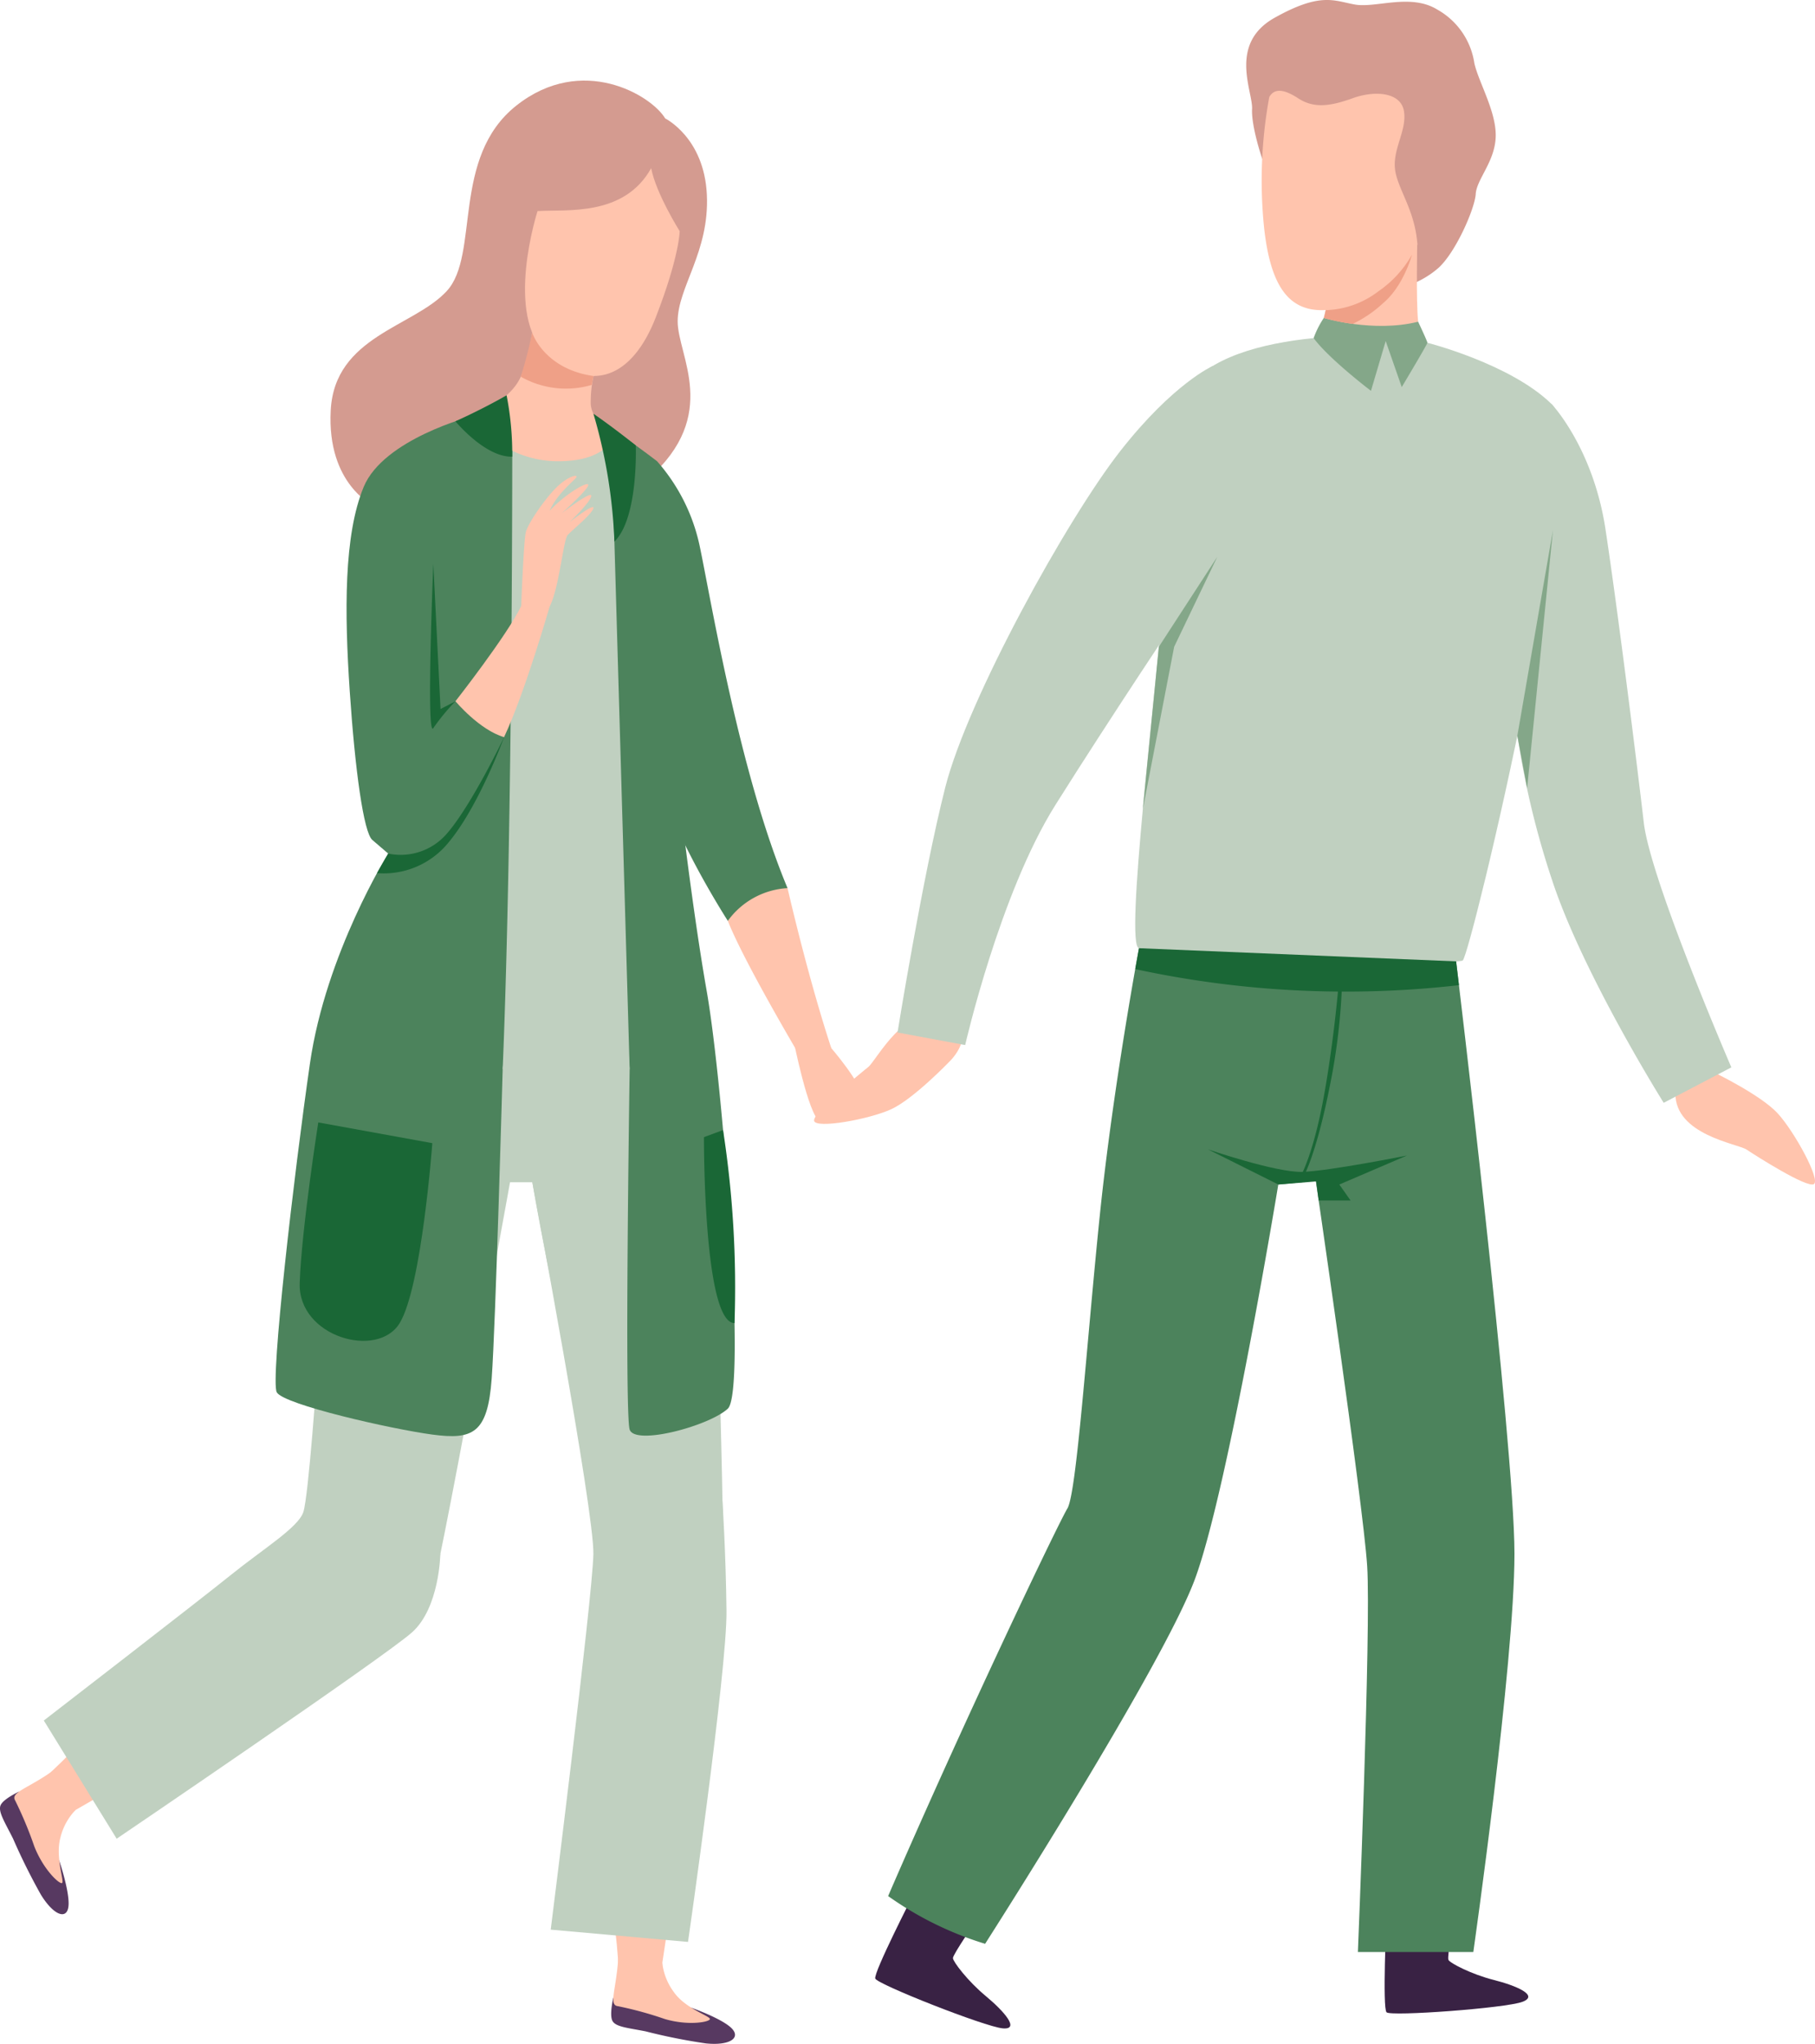 <svg xmlns="http://www.w3.org/2000/svg" id="Group_216" data-name="Group 216" width="265.058" height="298.433" viewBox="0 0 265.058 298.433"><path id="Path_701" data-name="Path 701" d="M364.706,204.082s-5.22,5.428-8.471,6.923-11.061,2.885-11.263,1.685,6.673-6.869,7.894-7.835,5.434-9.433,11.014-7.339.826,6.566.826,6.566" transform="translate(-226.082 -49.041)" fill="#ffc4ad"></path><path id="Path_702" data-name="Path 702" d="M373.268,242.057s-.591,12.942.024,13.569,17.4-.6,19.856-1.533-.936-2.365-4.2-3.191-6.379-2.457-6.617-2.924.838-6.533.838-6.533Z" transform="translate(-170.804 38.201)" fill="#392244"></path><path id="Path_703" data-name="Path 703" d="M353.563,240.421s-5.877,11.465-5.58,12.3,16,7.036,18.614,7.267.131-2.552-2.487-4.724-4.763-5-4.786-5.529,3.455-5.553,3.455-5.553Z" transform="translate(-220.16 36.183)" fill="#392244"></path><path id="Path_704" data-name="Path 704" d="M385.244,196.434s-3.809,20.31-5.746,39.23-3.36,40.359-4.715,42.585-15.153,31.1-26.175,56.588a49.414,49.414,0,0,0,14.163,6.97s25.768-40.226,30.611-53.171,12.205-57.7,12.205-57.7l8.72-.85,2.906-37.439Z" transform="translate(-218.908 -57.981)" fill="#4c835c"></path><path id="Path_705" data-name="Path 705" d="M390.924,197.564s8.521,70.365,8.521,86.5-6.008,58.148-6.008,58.148H376.582s1.937-47.2,1.355-56.356-7.749-57.951-7.749-57.951l-.969-34.851Z" transform="translate(-178.278 -57.188)" fill="#4c835c"></path><path id="Path_706" data-name="Path 706" d="M393.051,200.572s6.718,3.253,9.172,5.91,6.328,9.757,5.295,10.354-8.524-4.18-9.817-5.045-10.461-2.124-10.4-8.23,5.746-2.989,5.746-2.989" transform="translate(-142.631 -43.933)" fill="#ffc4ad"></path><path id="Path_707" data-name="Path 707" d="M403.419,165.219s12.134,3.075,18.139,8.949-11.816,80.455-12.978,81.251-45.143-1.393-47.276-1.792,2.52-37.439,3.681-52.773.258-23.766,3.23-28.612,11.094-6.964,18.593-7.7,11.647-1.9,16.611.674" transform="translate(-194.969 -115.173)" fill="#c0d0c0"></path><path id="Path_708" data-name="Path 708" d="M382.39,162.923l2.392.624s1.352,2.858,1.352,3.072-3.744,6.474-3.744,6.474l-2.344-6.721-2.151,7.27s-6.114-4.641-8.373-7.7A13.4,13.4,0,0,1,371.008,163Z" transform="translate(-177.683 -116.574)" fill="#84a789"></path><path id="Path_709" data-name="Path 709" d="M368.546,170.483c0,.074-1.616-4.718-1.482-7.249s-3.5-9.513,3.283-13.311,8.714-2.469,11.757-1.934,8.135-1.67,12.024.74a10.8,10.8,0,0,1,5.4,7.838c.645,2.817,3.227,7.086,3.117,10.72s-2.778,6.195-2.918,8.361-2.906,8.48-5.419,10.773a13.378,13.378,0,0,1-5.678,2.941l-7.044,1.86Z" transform="translate(-184.215 -147.323)" fill="#d49b90"></path><path id="Path_710" data-name="Path 710" d="M368.079,152.695a67.455,67.455,0,0,0-.749,19.152c1.132,10.289,4.825,13.117,11.48,11.578s8.586-4.605,10.9-9.184c-.348-5.214-3.084-8.331-3.292-11.255s1.789-5.535,1.325-8.251-4.172-3.054-7.46-1.872-5.669,1.527-7.975.024-3.545-1.373-4.231-.193" transform="translate(-182.717 -138.528)" fill="#ffc4ad"></path><path id="Path_711" data-name="Path 711" d="M370.022,170.247s7.22,2.2,13.774.55c-.312-3.022-.128-11.552-.128-11.552l-13.052,1.916s.386,5.88-.594,9.086" transform="translate(-176.697 -123.823)" fill="#ffc4ad"></path><path id="Path_712" data-name="Path 712" d="M398.67,167.167,395.1,165.31s-5.734,2.514-13.486,12.4-22.28,36.17-25.572,49.115-6.976,35.808-6.976,35.808l9.882,1.83s5.036-22.105,13.174-35.05,18.406-28.279,18.406-28.279Z" transform="translate(-217.996 -111.869)" fill="#c0d0c0"></path><path id="Path_713" data-name="Path 713" d="M384.818,167.179s6.07,6.373,7.876,18.323,4.62,34.45,5.589,42.814,12.785,35.719,12.785,35.719l-9.879,5.179s-11.917-18.991-16.371-32.733a124.093,124.093,0,0,1-5.425-24.1Z" transform="translate(-158.226 -108.185)" fill="#c0d0c0"></path><path id="Path_714" data-name="Path 714" d="M360.753,196.974a145.564,145.564,0,0,0,47.276,2.344c-.226-1.875-.416-3.473-.416-3.473L361.3,193.923Z" transform="translate(-194.967 -55.47)" fill="#1a6736"></path><path id="Path_715" data-name="Path 715" d="M364.329,203.809s9.882,3.387,13.756,3.286,15.307-2.389,15.307-2.389l-9.882,4.234,1.646,2.338H380.5l-.377-2.79-5.523.452Z" transform="translate(-187.919 -35.983)" fill="#1a6736"></path><path id="Path_716" data-name="Path 716" d="M374.341,196.5s-.645,7.9-2.133,16.13-3.292,11.468-3.292,11.468h.452s1.777-3.268,3.648-12.663a90.788,90.788,0,0,0,1.872-16.029Z" transform="translate(-178.877 -52.54)" fill="#1a6736"></path><path id="Path_717" data-name="Path 717" d="M370.3,167.939a13.287,13.287,0,0,0,7.659-2.724,16.173,16.173,0,0,0,4.941-5.375s-1.209,4.578-4.246,7.1a17.744,17.744,0,0,1-4.4,3,29.517,29.517,0,0,1-4.231-.868c.149-.544.273-1.135.273-1.135" transform="translate(-176.697 -122.651)" fill="#efa087"></path><path id="Path_718" data-name="Path 718" d="M379.535,203.4l5.2-30.023-3.771,37.669Z" transform="translate(-157.946 -95.964)" fill="#84a789"></path><path id="Path_719" data-name="Path 719" d="M363.464,187.826,372,174.686l-6.3,13.14-4.571,23.681Z" transform="translate(-194.228 -93.387)" fill="#84a789"></path><path id="Path_720" data-name="Path 720" d="M309.215,236.813l-1.512-1.435s-2.187,1.01-2.638,1.922.529,2.407,1.783,4.9a90.442,90.442,0,0,0,4.088,8.227c1.86,3.013,3.782,3.7,4.014,1.691s-1.319-6.6-1.319-6.6Z" transform="translate(-304.954 26.243)" fill="#573961"></path><path id="Path_721" data-name="Path 721" d="M314.339,239.256l.264.989a8.792,8.792,0,0,0-2.228,4.088c-.731,2.748.562,6.2.279,6.557s-2.719-1.854-4.076-5.318a57.05,57.05,0,0,0-2.784-6.682c-.725-1.188,1.515-1.64,5.119-4.1s3.426,4.469,3.426,4.469" transform="translate(-303.565 24.037)" fill="#ffc4ad"></path><path id="Path_722" data-name="Path 722" d="M311.748,264.769s41.575-23.995,48.1-27.447,3.619-10.791,1.349-12.627-4.944-4.6-9.089-1.438-9.618,5.372-17.53,10.963c-11.813,8.349-20.729,20.1-27.471,25.944,2.665,3.8,2.344,6.593,4.641,4.605" transform="translate(-300.709 -0.486)" fill="#ffc4ad"></path><path id="Path_723" data-name="Path 723" d="M365.011,241.783s-.119,7.805-4.124,11.391-43.14,30.136-43.14,30.136l-10.64-17.259s22.524-17.39,27.3-21.24,9.817-6.923,10.592-9.169,2.068-21.1,2.068-21.1l6.715,4.911Z" transform="translate(-300.709 -14.829)" fill="#c0d0c0"></path><path id="Path_724" data-name="Path 724" d="M337.335,245.39l-2.032.339s-.576,2.392-.152,3.319,2.166,1.055,4.846,1.578a84.682,84.682,0,0,0,8.821,1.765c3.455.357,5.164-.778,3.773-2.2s-5.868-3-5.868-3Z" transform="translate(-245.738 45.977)" fill="#573961"></path><path id="Path_725" data-name="Path 725" d="M341.329,244.963l.924.4a8.877,8.877,0,0,0,1.756,4.326c1.652,2.288,5.1,3.372,5.194,3.818s-3.1,1.055-6.587.021a53.76,53.76,0,0,0-6.836-1.872c-1.355-.143-.321-2.237.018-6.67s5.532-.018,5.532-.018" transform="translate(-245.533 41.279)" fill="#ffc4ad"></path><path id="Path_726" data-name="Path 726" d="M343.781,286.818s7.267-48.435,8.649-55.842-6.031-9.585-8.839-8.878-6.566,1.162-6.706,6.465-1.818,11.094-2.416,20.943c-.894,14.707,2.6,29.167,2.921,38.229,4.552.184,6.495,2.169,6.391-.918" transform="translate(-247.062 -0.181)" fill="#ffc4ad"></path><path id="Path_727" data-name="Path 727" d="M366.427,266.645s.49,7.469.585,16.032-5.618,48.292-5.618,48.292l-20.052-1.792s6.1-48.459,6.23-54.832-8.916-54.3-8.916-54.3h-6.839L327.3,200.892l5.942-2.885,21.442,4.715Z" transform="translate(-260.917 -47.419)" fill="#c0d0c0"></path><path id="Path_728" data-name="Path 728" d="M370.076,156.809s5.7,2.79,6.085,11.154-4.264,13.474-4.264,18.486,6.272,13.62-4.26,22.934c-14.921,4.082-40.107,3.984-40.107,3.984s-6.878-3.087-6.3-13.94S333.341,187.278,338.187,182s.582-19.517,10.17-27.085,19.7-1.491,21.719,1.893" transform="translate(-272.932 -139.514)" fill="#d49b90"></path><path id="Path_729" data-name="Path 729" d="M336.392,171.316l2.552-1.325a27.275,27.275,0,0,1,6.263,12.574c1.646,7.87,5.811,33.1,12.788,49.757-2.326,2.921-8.72,4.778-8.72,4.778s-7.612-11.816-9.763-19.981-3.12-45.8-3.12-45.8" transform="translate(-242.986 -102.642)" fill="#4c835c"></path><path id="Path_730" data-name="Path 730" d="M357.947,206.466s2.178,62.69,1.747,69.583-13.028,10.711-15.884-1.393-11.353-48.539-13.016-63.124,26.725-17.779,27.153-5.066" transform="translate(-254.157 -46.392)" fill="#c0d0c0"></path><path id="Path_731" data-name="Path 731" d="M340.017,262.306s-.775,50.25,0,52.639,11.623-.532,14.336-3.051-.645-47.131-3.1-61.071-5.036-36.776-5.167-39.831,1.569-8.937,1.429-14.425-3.625-11.73-4.011-14.252.517-8.759.517-8.759-3.767-2.9-6.135-4.382a4.969,4.969,0,0,0-4.07-.865Z" transform="translate(-248.063 -106.207)" fill="#4c835c"></path><path id="Path_732" data-name="Path 732" d="M349.442,209.76s-11.076,61.689-12.951,68.324-14.974,7.556-15.212-4.9-.862-49.915.588-64.523,29.836-11.412,27.575,1.1" transform="translate(-273.446 -45.505)" fill="#c0d0c0"></path><path id="Path_733" data-name="Path 733" d="M347.148,167.778s-12.886,3.313-15.791,10.336-2.808,18.275-2.032,29.824,2.032,20.614,3.292,21.707,2.326,1.994,2.326,1.994-9.106,14.538-11.433,30.668-5.812,46.2-4.843,47.992,16.763,5.378,22.72,6.174,8.084-.2,8.667-8.165,1.607-45.205,1.607-45.205l8.616-81.159-2.668-12.838Z" transform="translate(-278.25 -107.004)" fill="#4c835c"></path><path id="Path_734" data-name="Path 734" d="M340.26,169.419l5.288,1.034,2.656,91.768a70.823,70.823,0,0,1-18.543,0c1.492-35.846,1.4-94,1.4-94Z" transform="translate(-256.251 -106.123)" fill="#c0d0c0"></path><path id="Path_735" data-name="Path 735" d="M332.593,161.85s-4.95,15.325,1.414,20.979,12.384,3.447,15.848-5.455,3.494-12.583,3.494-12.583-3.473-5.529-4.163-9.2c-3.966,7.1-12.291,6-16.594,6.263" transform="translate(-254.089 -131.034)" fill="#ffc4ad"></path><path id="Path_736" data-name="Path 736" d="M330.55,191.371s.4-11.079.737-12.428,2.95-5.119,4.656-6.715,3.081-1.774,2.7-1.266-2.837,2.427-3.871,4.846c2.407-2.6,5.892-4.531,5.624-3.693s-3.865,4.05-3.865,4.05,4.4-3.384,4.32-2.525-3.143,3.806-3.143,3.806,3.7-2.9,3.446-2-3.081,3.161-3.75,3.9-1.3,8.376-2.793,10.7a3.412,3.412,0,0,1-4.059,1.325" transform="translate(-254.501 -101.225)" fill="#ffc4ad"></path><path id="Path_737" data-name="Path 737" d="M328.143,178.083a15.34,15.34,0,0,0,12.271,6.572c8.266.134,8.655-4.379,8.655-4.379s-3.3-1.064-3.553-3.916a17.782,17.782,0,0,1,1.076-6.441l-9.213-7.368s-.466,6.04-2.083,9.76-7.151,5.773-7.151,5.773" transform="translate(-259.245 -117.309)" fill="#ffc4ad"></path><path id="Path_738" data-name="Path 738" d="M341.119,178.8s-3.642,12.7-6.676,19.14c-3.619-1.061-7.1-5.244-7.1-5.244s7.585-9.668,9.6-13.9,4.463-2.478,4.177,0" transform="translate(-260.83 -90.305)" fill="#ffc4ad"></path><path id="Path_739" data-name="Path 739" d="M340.728,195.748a11.563,11.563,0,0,1,8.72-4.778c3.423,14.668,6.394,23.365,6.394,23.365l-3.94,2.258s-8.72-14.606-11.174-20.845" transform="translate(-234.439 -61.29)" fill="#ffc4ad"></path><path id="Path_740" data-name="Path 740" d="M349.5,199.968s4.391,5.11,4.391,6.9-4.391,4.647-6.07,3.782-3.877-12.015-3.877-12.015,3.877-1.459,5.556,1.328" transform="translate(-228.098 -46.924)" fill="#ffc4ad"></path><path id="Path_741" data-name="Path 741" d="M335.637,175.714a44.406,44.406,0,0,0-.826-8.964c-3.631,2.092-7.472,3.794-7.472,3.794s4.326,5.268,8.3,5.17" transform="translate(-260.83 -109.03)" fill="#1a6736"></path><path id="Path_742" data-name="Path 742" d="M337.185,186.325a76.238,76.238,0,0,0-3.063-18.67c2.965,2.044,6.186,4.626,6.186,4.626s.413,10.607-3.123,14.044" transform="translate(-247.46 -107.246)" fill="#1a6736"></path><path id="Path_743" data-name="Path 743" d="M322.4,202.485l16.65,3.028s-1.536,20.952-4.766,26.273-14.855,2-14.6-5.829,2.713-23.472,2.713-23.472" transform="translate(-275.916 -38.593)" fill="#1a6736"></path><path id="Path_744" data-name="Path 744" d="M342.345,202.861l-2.79,1.031s-.113,27.141,4.463,27.153a150.68,150.68,0,0,0-1.673-28.184" transform="translate(-236.751 -37.852)" fill="#1a6736"></path><path id="Path_745" data-name="Path 745" d="M325.123,200.547a8.9,8.9,0,0,0,8.459-2.79c3.616-4.05,8.462-14.2,8.462-14.2s-3.681,10.09-8.138,15.4a12.164,12.164,0,0,1-10.423,4.445Z" transform="translate(-268.43 -75.912)" fill="#1a6736"></path><path id="Path_746" data-name="Path 746" d="M326.567,175.028s-1.067,25.691,0,24a30.873,30.873,0,0,1,3.23-3.916l-2.175,1.129Z" transform="translate(-263.287 -92.713)" fill="#1a6736"></path><path id="Path_747" data-name="Path 747" d="M332.22,163.674s1.714,5.292,8.943,6.32l-.244,1.3a13.348,13.348,0,0,1-10.369-1.2,64.9,64.9,0,0,0,1.67-6.421" transform="translate(-254.501 -115.093)" fill="#efa087"></path></svg>